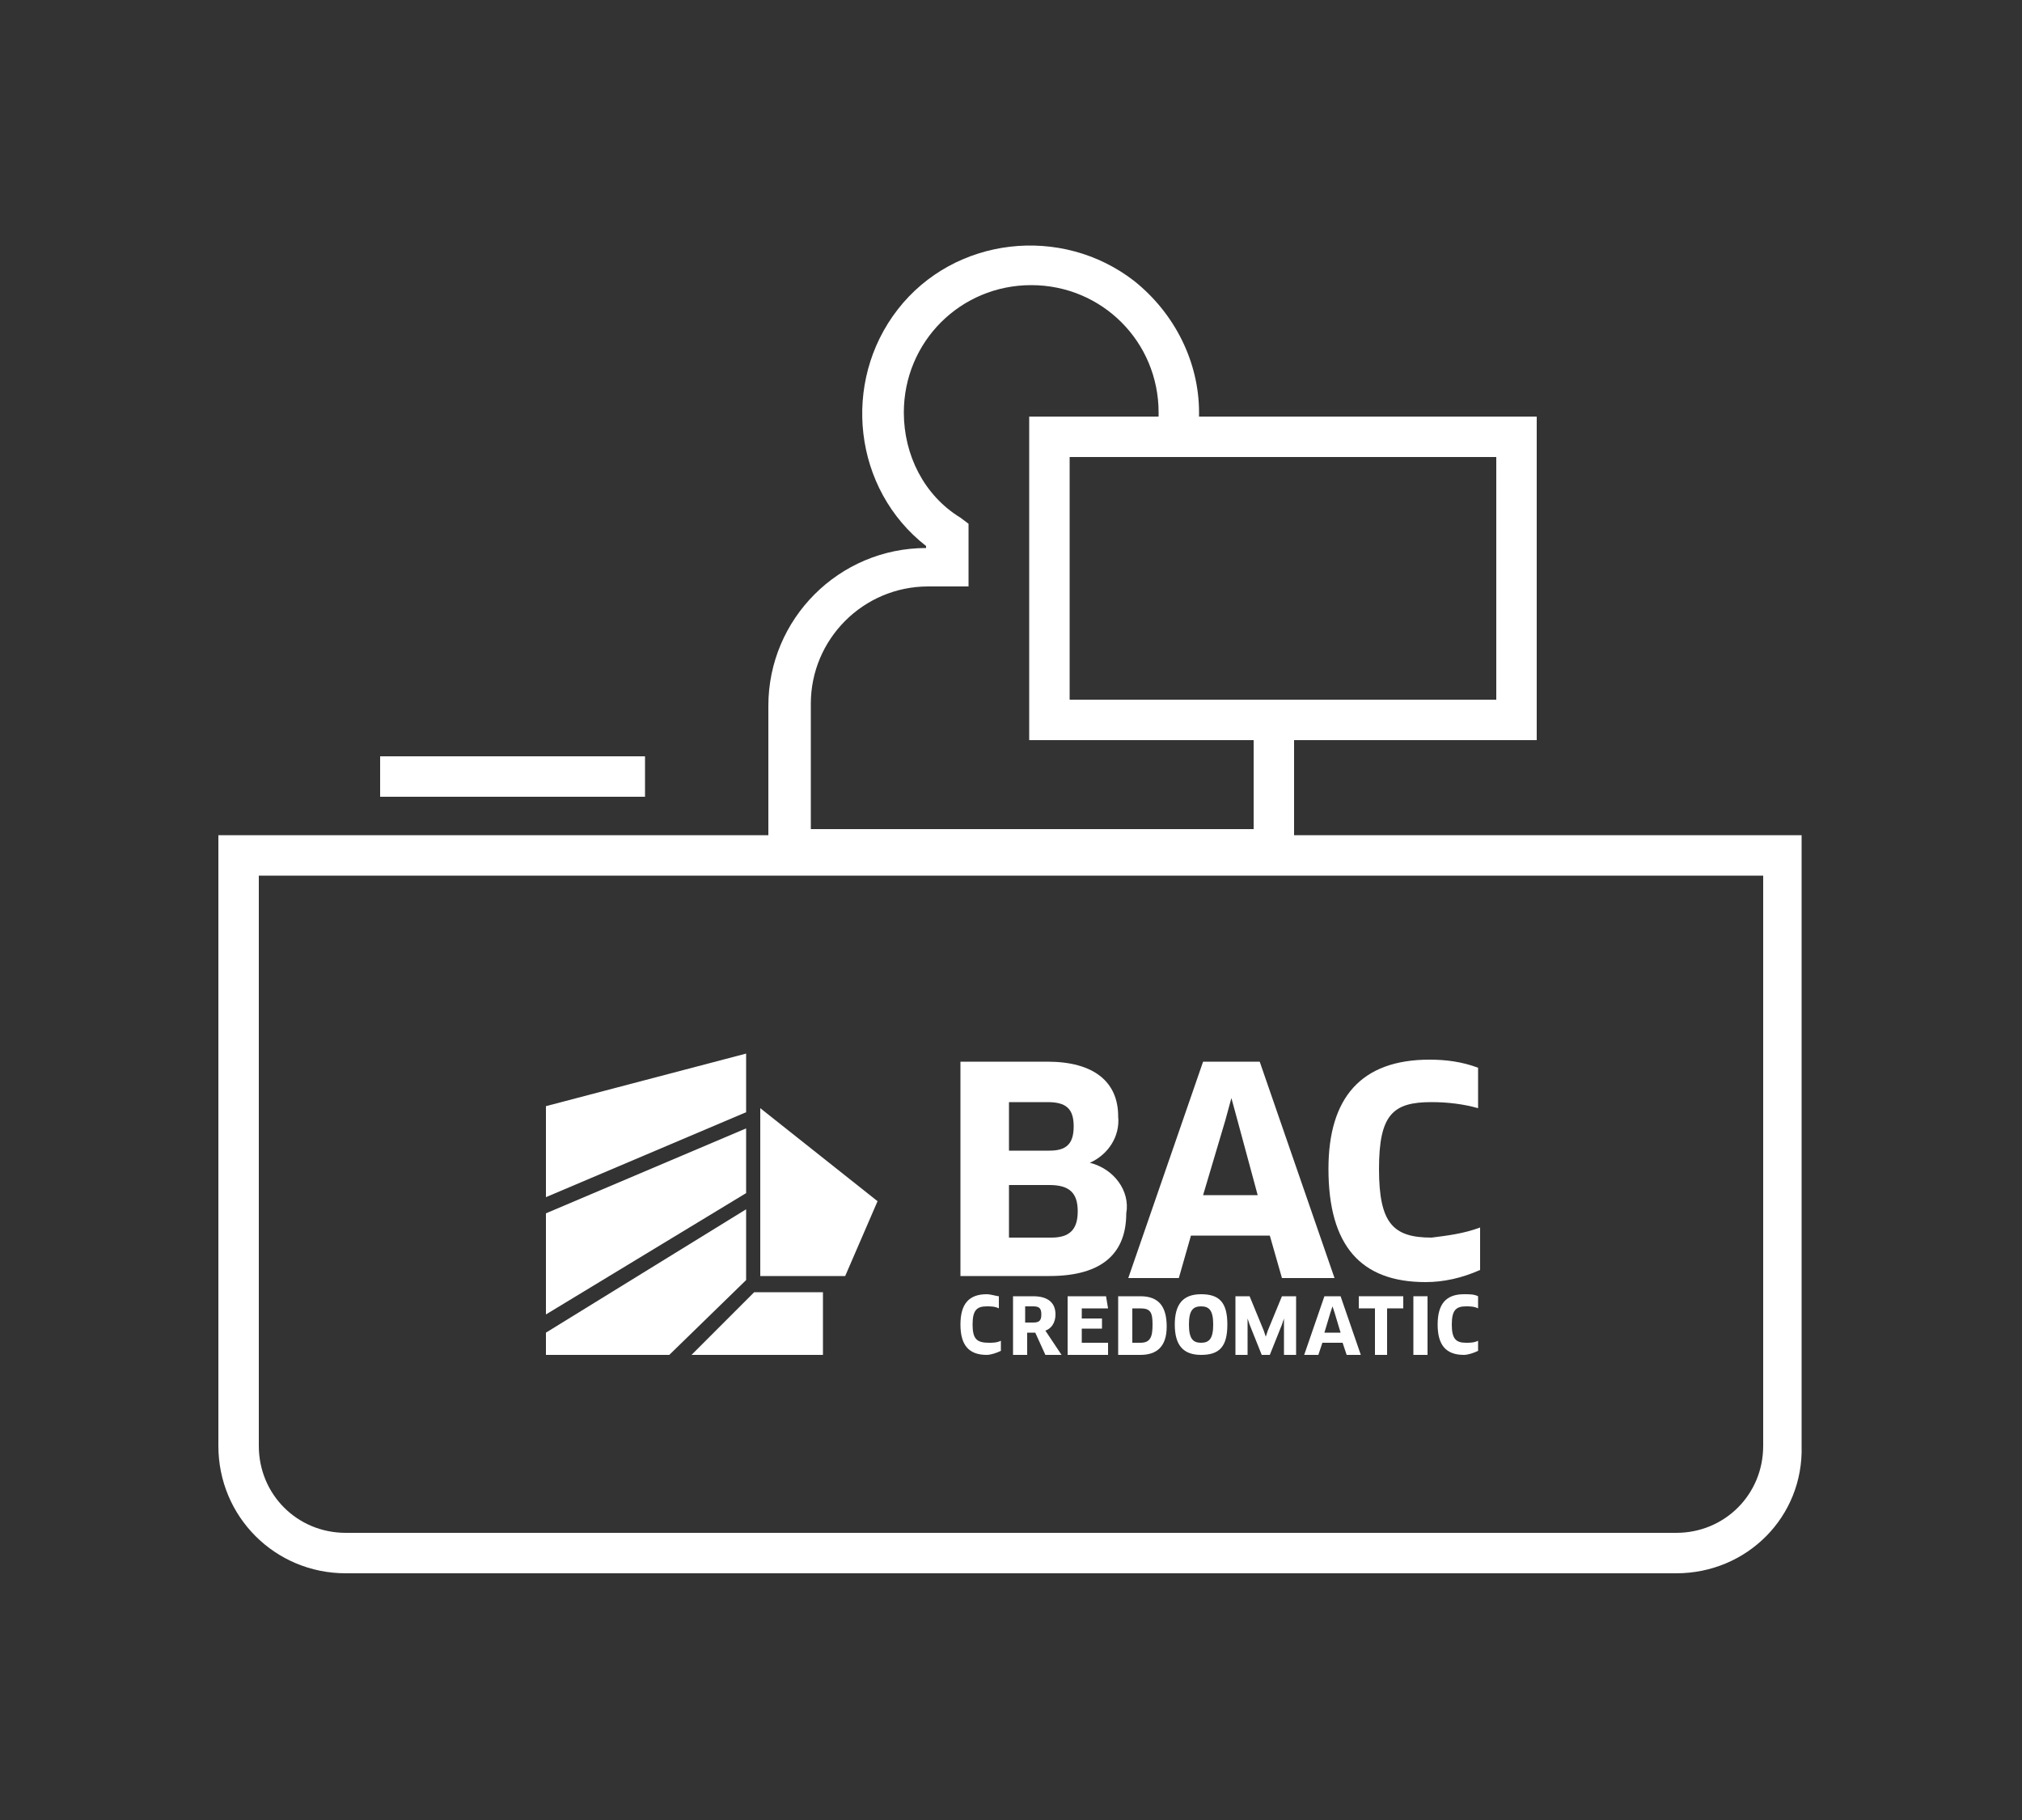 <?xml version="1.0" encoding="utf-8"?>
<!-- Generator: Adobe Illustrator 24.3.0, SVG Export Plug-In . SVG Version: 6.00 Build 0)  -->
<svg version="1.1" id="Layer_1" xmlns="http://www.w3.org/2000/svg" xmlns:xlink="http://www.w3.org/1999/xlink" x="0px" y="0px"
	 viewBox="0 0 100 90" style="enable-background:new 0 0 100 90;" xml:space="preserve">
<rect x="0" y="0" width="100" height="90" fill="#333333" stroke="none"/>
<style type="text/css">
	.st0{fill:#FFFFFF;}
</style>
<g>
	<path class="st0" d="M82.9,77.8H17.1c-3.5,0-6.3-2.8-6.3-6.3V41.3h78.3v30.2C89.2,75,86.4,77.8,82.9,77.8z M12.8,43.3v28.2
		c0,2.4,1.9,4.3,4.3,4.3h65.8c2.4,0,4.3-1.9,4.3-4.3V43.3H12.8z"/>
	<path class="st0" d="M63.9,43H38v-8.1c0-4.3,3.5-7.8,7.8-7.8l0,0V27c-3.6-2.8-4.2-8.1-1.4-11.7c2.8-3.6,8.1-4.2,11.7-1.4
		c2,1.6,3.2,4,3.2,6.5c0,0.4,0,0.9-0.1,1.3l-2-0.3c0.1-0.3,0.1-0.7,0.1-1c0-3.5-2.8-6.3-6.3-6.3c-3.5,0-6.3,2.8-6.3,6.3
		c0,2.1,1,4.1,2.8,5.2l0.4,0.3V29h-2c-3.2,0-5.8,2.6-5.8,5.8c0,0,0,0,0,0V41h21.9v-5.4h2V43z"/>
	<rect x="18.8" y="37.4" class="st0" width="13.1" height="2"/>
	<path class="st0" d="M76,36.6H50.9v-16H76V36.6z M52.9,34.6H74v-12H52.9L52.9,34.6z"/>
	<path class="st0" d="M53.9,57.5L53.9,57.5c0.9-0.4,1.5-1.3,1.4-2.3c0-1.7-1.2-2.7-3.5-2.7h-4.3v10.6h4.4c2.7,0,3.8-1.2,3.8-3.1
		C55.9,58.9,55.1,57.8,53.9,57.5z M49.9,54.5h1.9c0.9,0,1.3,0.3,1.3,1.2s-0.4,1.2-1.2,1.2h-2L49.9,54.5z M52,61.2h-2.1v-2.6h2
		c1,0,1.4,0.4,1.4,1.3S52.9,61.2,52,61.2z"/>
	<path class="st0" d="M62.3,52.5h-2.8l-3.7,10.7h2.5l0.6-2.1h3.9l0.6,2.1H66L62.3,52.5z M59.5,59.1l1.1-3.7l0.3-1.1l0,0l0.3,1.1
		l1,3.7H59.5z"/>
	<path class="st0" d="M70.8,61.2c-1.9,0-2.6-0.7-2.6-3.4s0.7-3.3,2.6-3.3c0.8,0,1.6,0.1,2.3,0.3v-2c-0.8-0.3-1.6-0.4-2.4-0.4
		c-3.4,0-5,1.9-5,5.4c0,3.8,1.6,5.6,4.8,5.6c0.9,0,1.8-0.2,2.7-0.6v-2.1C72.4,61,71.6,61.1,70.8,61.2z"/>
	<path class="st0" d="M71.8,65.5c0-0.7,0.2-0.9,0.7-0.9c0.2,0,0.4,0,0.6,0.1v-0.6c-0.2-0.1-0.4-0.1-0.7-0.1c-0.9,0-1.3,0.5-1.3,1.5
		s0.4,1.5,1.3,1.5c0.2,0,0.5-0.1,0.7-0.2v-0.5c-0.2,0.1-0.4,0.1-0.6,0.1C72,66.4,71.8,66.2,71.8,65.5z"/>
	<path class="st0" d="M48.1,65.5c0-0.7,0.2-0.9,0.7-0.9c0.2,0,0.4,0,0.6,0.1v-0.6C49.3,64.1,49,64,48.8,64c-0.9,0-1.3,0.5-1.3,1.5
		s0.4,1.5,1.3,1.5c0.2,0,0.5-0.1,0.7-0.2v-0.5c-0.2,0.1-0.4,0.1-0.6,0.1C48.3,66.4,48.1,66.2,48.1,65.5z"/>
	<path class="st0" d="M51.7,65.8c0.3-0.1,0.5-0.4,0.5-0.8c0-0.6-0.4-0.9-1.1-0.9h-1V67h0.7v-1.1h0.4l0.5,1.1h0.8L51.7,65.8z
		 M51.1,65.4h-0.4v-0.8h0.4c0.3,0,0.4,0.1,0.4,0.4S51.4,65.4,51.1,65.4z"/>
	<polygon class="st0" points="53.5,65.7 54.5,65.7 54.5,65.2 53.5,65.2 53.5,64.7 54.8,64.7 54.7,64.1 52.8,64.1 52.8,67 54.8,67 
		54.8,66.4 53.5,66.4 	"/>
	<path class="st0" d="M56.4,64.1h-1.1V67h1.1c0.8,0,1.3-0.4,1.3-1.4S57.3,64.1,56.4,64.1z M56.4,66.4H56v-1.7h0.4
		c0.5,0,0.6,0.2,0.6,0.8S56.9,66.4,56.4,66.4L56.4,66.4z"/>
	<path class="st0" d="M59.4,64c-0.9,0-1.3,0.5-1.3,1.5s0.4,1.5,1.3,1.5s1.3-0.4,1.3-1.5S60.3,64,59.4,64z M59.4,66.4
		c-0.4,0-0.6-0.2-0.6-0.9s0.2-0.9,0.6-0.9s0.6,0.2,0.6,0.9S59.8,66.4,59.4,66.4L59.4,66.4z"/>
	<polygon class="st0" points="62.7,65.8 62.6,66.1 62.6,66.1 62.5,65.8 61.8,64.1 61.1,64.1 61.1,67 61.7,67 61.7,65.5 61.7,65.2 
		61.7,65.2 61.8,65.5 62.4,67 62.8,67 63.4,65.5 63.5,65.2 63.5,65.2 63.5,65.5 63.5,67 64.1,67 64.1,64.1 63.4,64.1 	"/>
	<path class="st0" d="M66.3,64.1h-0.8l-1,2.9h0.7l0.2-0.6h1l0.2,0.6h0.7L66.3,64.1z M65.5,65.9l0.3-1l0.1-0.3l0,0l0.1,0.3l0.3,1
		H65.5z"/>
	<polygon class="st0" points="67.2,64.1 67.2,64.7 68,64.7 68,67 68.6,67 68.6,64.7 69.4,64.7 69.4,64.1 	"/>
	<polygon class="st0" points="69.9,67 70.6,67 70.6,66.1 70.6,64.1 69.9,64.1 	"/>
	<polygon class="st0" points="37.6,54.8 43.4,59.4 41.8,63.1 37.6,63.1 	"/>
	<polygon class="st0" points="36.9,52.1 27,54.7 27,59.2 36.9,55 	"/>
	<polygon class="st0" points="36.9,55.8 27,60 27,65 36.9,59 	"/>
	<polygon class="st0" points="34.2,67 40.7,67 40.7,63.9 37.3,63.9 	"/>
	<polygon class="st0" points="36.9,59.8 27,65.9 27,67 33.1,67 36.9,63.3 	"/>
</g>
</svg>

